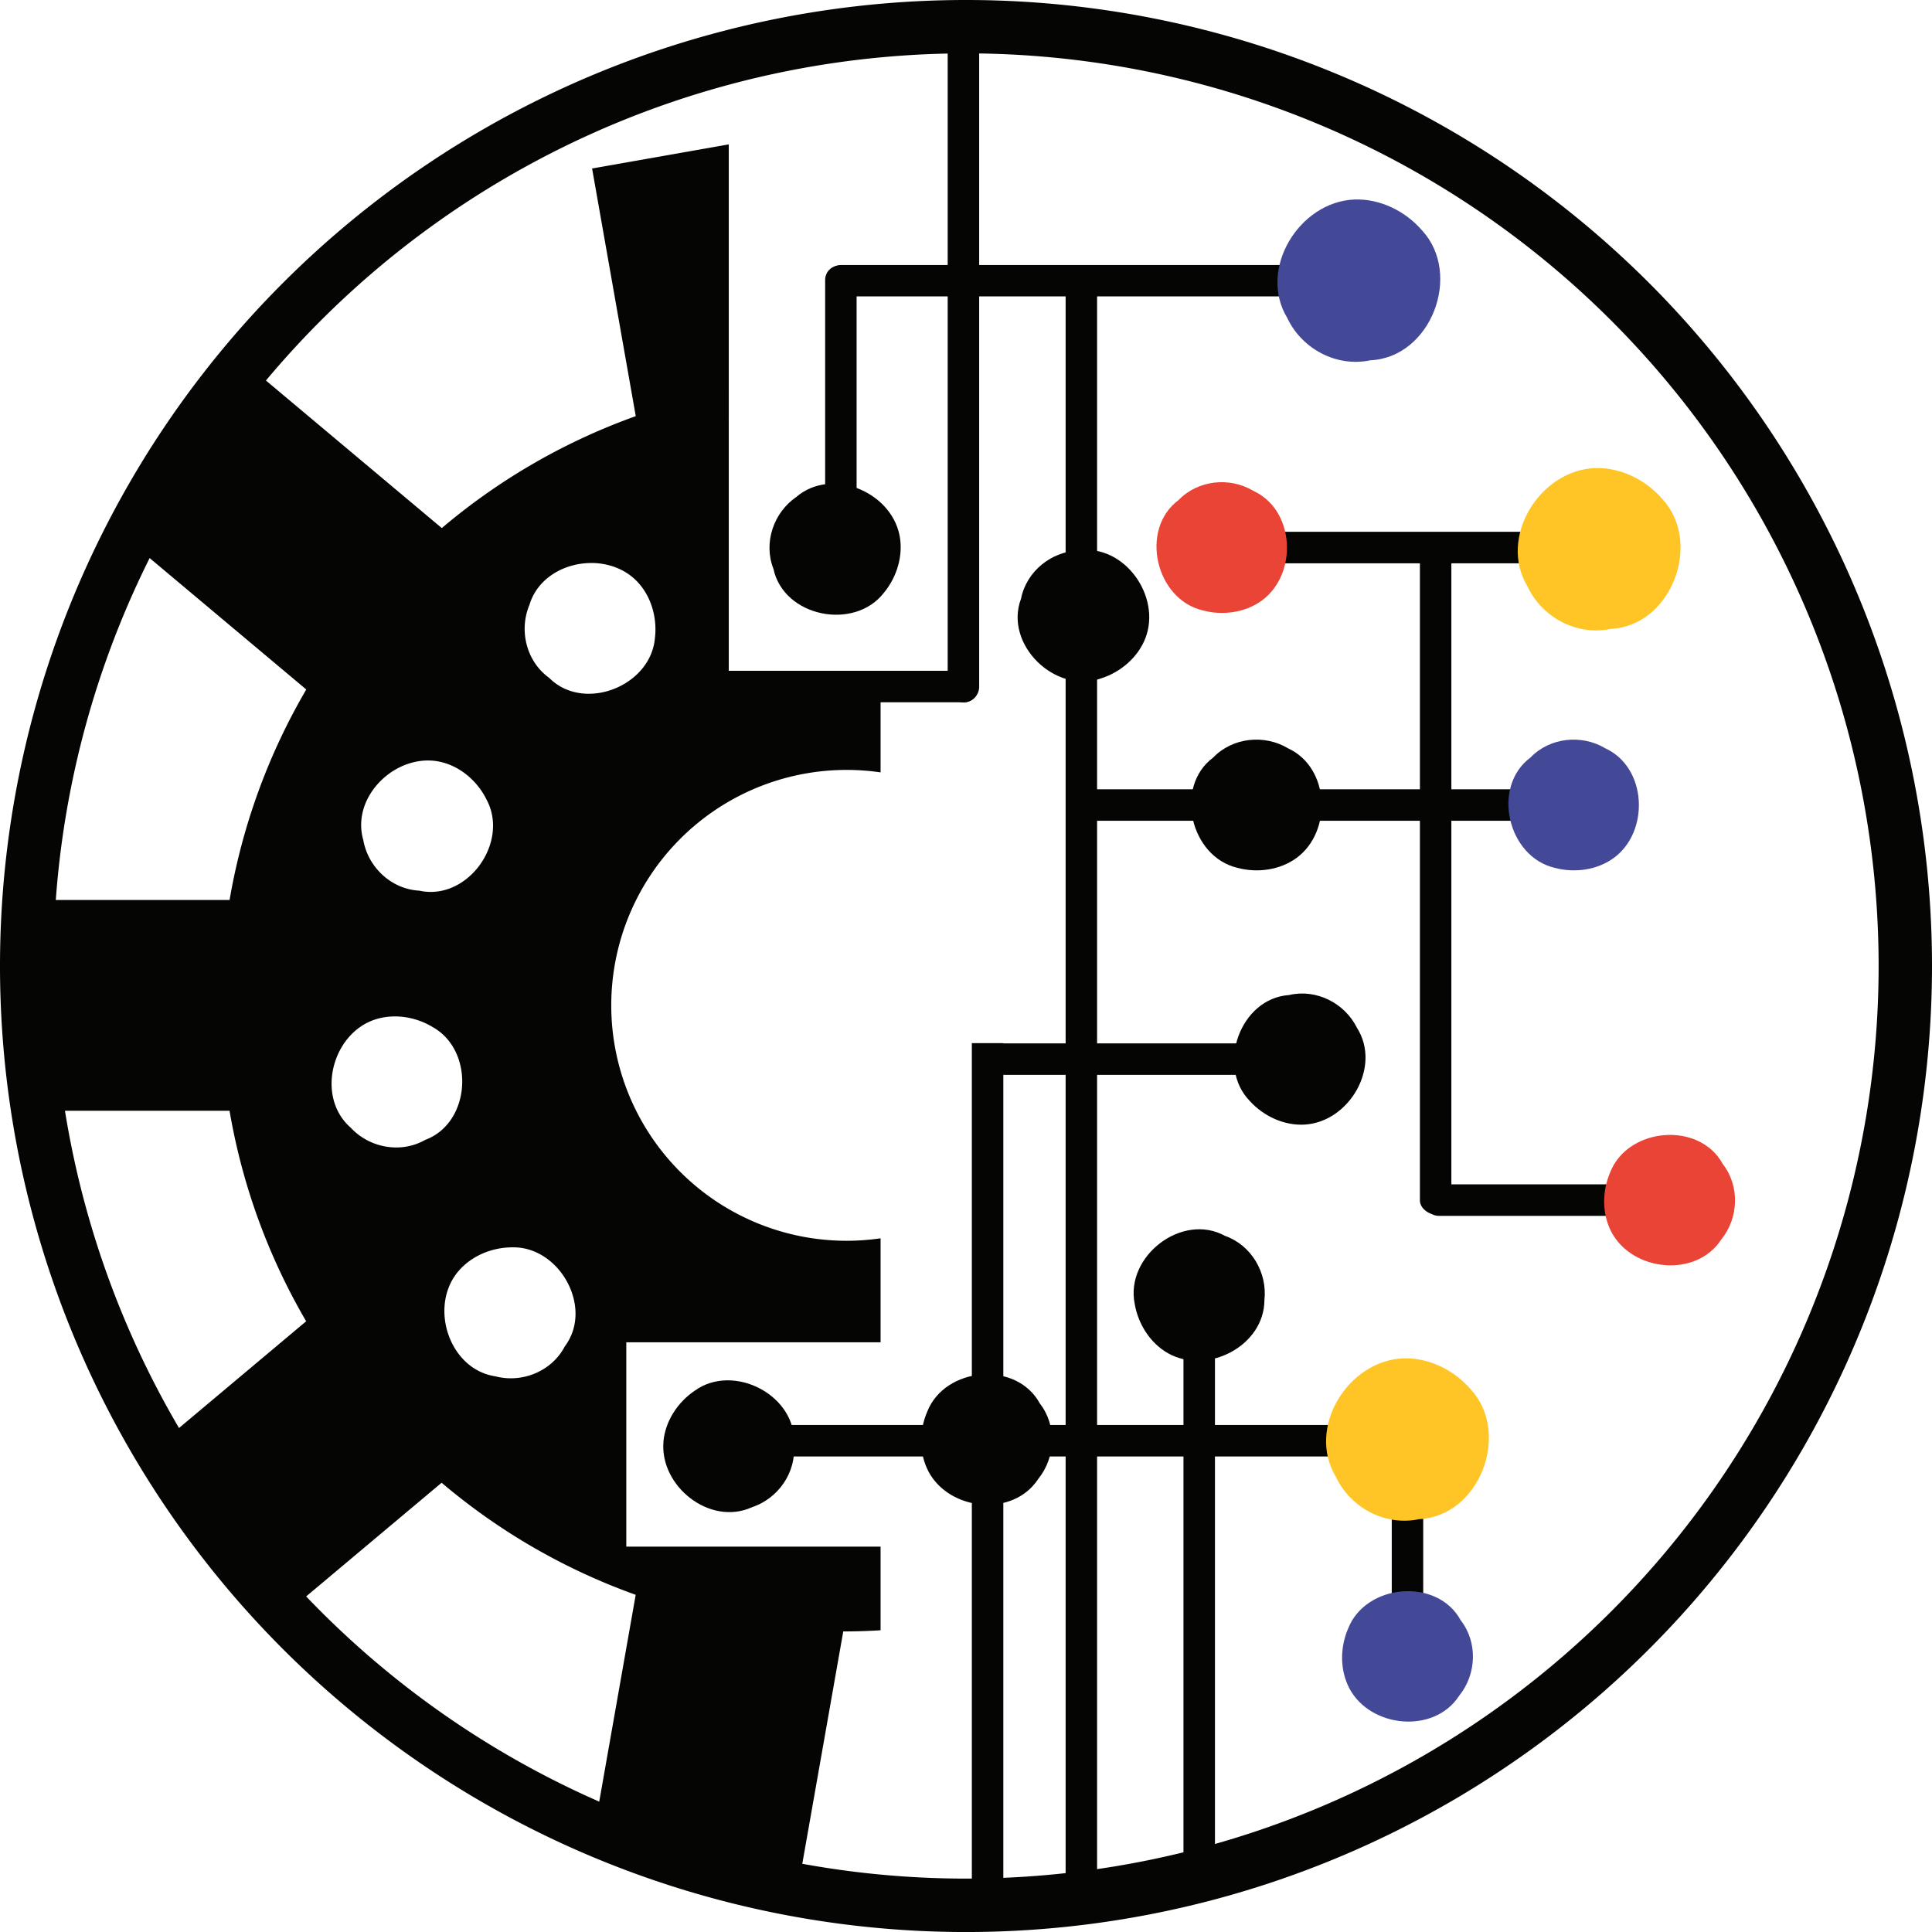 <?xml version="1.0" encoding="UTF-8" standalone="no"?>
<!-- Created with Inkscape (http://www.inkscape.org/) -->

<svg
   width="71.663mm"
   height="71.663mm"
   viewBox="0 0 71.663 71.663"
   version="1.1"
   id="svg2898"
   xml:space="preserve"
   sodipodi:docname="favicon.svg"
   inkscape:version="1.3.2 (091e20e, 2023-11-25)"
   xmlns:inkscape="http://www.inkscape.org/namespaces/inkscape"
   xmlns:sodipodi="http://sodipodi.sourceforge.net/DTD/sodipodi-0.dtd"
   xmlns="http://www.w3.org/2000/svg"
   xmlns:svg="http://www.w3.org/2000/svg"><sodipodi:namedview
     id="namedview2900"
     pagecolor="#ffffff"
     bordercolor="#cccccc"
     borderopacity="1"
     inkscape:showpageshadow="0"
     inkscape:pageopacity="1"
     inkscape:pagecheckerboard="0"
     inkscape:deskcolor="#d1d1d1"
     inkscape:document-units="mm"
     showgrid="false"
     inkscape:zoom="0.4516221"
     inkscape:cx="193.74606"
     inkscape:cy="121.78323"
     inkscape:window-width="1728"
     inkscape:window-height="977"
     inkscape:window-x="0"
     inkscape:window-y="38"
     inkscape:window-maximized="1"
     inkscape:current-layer="layer1" /><defs
     id="defs2895" /><g
     inkscape:label="Ebene 1"
     inkscape:groupmode="layer"
     id="layer1"
     transform="translate(1173.446,47.914)"><g
       id="g1"><rect
         style="fill:#050604;fill-opacity:1;stroke-width:0"
         id="rect22712"
         width="13.17"
         height="1.168"
         x="-1129.633"
         y="-28.188"
         ry="0.584" /><path
         id="path22714"
         style="fill:#050604;fill-opacity:1;stroke-width:0"
         d="m -1146.414,-33.42 a 23.222,23.222 0 0 0 -18.849,22.798 23.222,23.222 0 0 0 23.222,23.222 23.222,23.222 0 0 0 1.258,-0.043 V 9.455 h -9.432 V 1.875 h 9.432 v -3.857 a 8.733,8.733 0 0 1 -1.258,0.092 8.733,8.733 0 0 1 -8.732,-8.733 8.733,8.733 0 0 1 8.732,-8.733 8.733,8.733 0 0 1 1.258,0.092 v -2.793 h -5.631 z m -5.13,6.389 c 0.631,-0.007 1.264,0.209 1.717,0.672 0.536,0.55 0.765,1.363 0.673,2.118 -0.158,1.786 -2.64,2.76 -3.923,1.47 -0.841,-0.606 -1.128,-1.754 -0.733,-2.699 0.297,-0.997 1.28,-1.549 2.266,-1.56 z m -6.011,7.326 c 0.151,0.001 0.304,0.018 0.456,0.053 0.748,0.173 1.38,0.733 1.711,1.418 0.833,1.588 -0.729,3.749 -2.506,3.357 -1.035,-0.055 -1.897,-0.866 -2.076,-1.875 -0.43,-1.486 0.949,-2.964 2.414,-2.953 z m -1.263,9.493 c 0.502,-0.004 1.007,0.141 1.433,0.402 1.559,0.885 1.414,3.548 -0.293,4.179 -0.9,0.513 -2.064,0.297 -2.76,-0.455 -1.286,-1.123 -0.714,-3.429 0.847,-3.992 0.249,-0.089 0.51,-0.132 0.773,-0.134 z m 4.391,8.565 c 1.747,-0.023 3.007,2.246 1.929,3.677 -0.48,0.919 -1.575,1.366 -2.567,1.109 -1.689,-0.25 -2.454,-2.499 -1.446,-3.816 0.469,-0.609 1.24,-0.951 2.001,-0.968 0.028,-0.002 0.056,-0.003 0.083,-0.003 z" /><rect
         style="fill:#050604;fill-opacity:1;stroke-width:0"
         id="rect22716"
         width="9.891"
         height="1.167"
         x="-13.858"
         y="1120.655"
         ry="0.584"
         transform="matrix(0,-1,-1,0,0,0)"
         rx="0.522" /><path
         id="path22718"
         style="fill:#050604;fill-opacity:1;stroke-width:0"
         d="m -1137.614,-47.914 a 35.832,35.832 0 0 0 -35.832,35.832 35.832,35.832 0 0 0 35.832,35.832 35.832,35.832 0 0 0 35.831,-35.832 35.832,35.832 0 0 0 -35.831,-35.832 z m 0,1.98 a 33.851,33.851 0 0 1 33.851,33.851 33.851,33.851 0 0 1 -33.851,33.851 33.851,33.851 0 0 1 -33.851,-33.851 33.851,33.851 0 0 1 33.851,-33.851 z" /><rect
         style="fill:#050604;fill-opacity:1;stroke-width:0"
         id="rect22720"
         width="7.818"
         height="8.297"
         x="-14.531"
         y="1164.302"
         transform="rotate(90)"
         inkscape:transform-center-x="48.602312"
         inkscape:transform-center-y="2.1721557e-06" /><path
         style="fill:#050604;fill-opacity:1;stroke-width:0"
         d="m -1130.96,-24.242 c 0.597,-1.548 -0.771,-3.49 -2.462,-3.254 -1.024,0.033 -1.949,0.771 -2.151,1.788 -0.641,1.703 1.276,3.556 2.966,2.958 0.725,-0.23 1.369,-0.776 1.647,-1.492 z"
         id="path22722"
         inkscape:transform-center-x="-18.795322"
         inkscape:transform-center-y="-30.931707" /><rect
         style="fill:#050604;fill-opacity:1;stroke-width:0"
         id="rect22724"
         width="26.704"
         height="1.168"
         x="-1147.149"
         y="4.942"
         ry="0.424" /><path
         style="fill:#050604;fill-opacity:1;stroke-width:0"
         d="m -1139.005,6.671 c 0.779,1.464 3.142,1.703 4.072,0.27 0.645,-0.796 0.694,-1.978 0.058,-2.796 -0.867,-1.6 -3.523,-1.365 -4.178,0.305 -0.301,0.698 -0.31,1.542 0.049,2.221 z"
         id="path22726"
         inkscape:transform-center-x="-11.109171"
         inkscape:transform-center-y="34.465783" /><path
         style="fill:#050604;fill-opacity:1;stroke-width:0"
         d="m -1130.116,2.284 c 1.447,0.811 3.564,-0.266 3.571,-1.974 0.113,-1.019 -0.486,-2.039 -1.463,-2.383 -1.595,-0.877 -3.702,0.757 -3.35,2.515 0.125,0.75 0.573,1.465 1.242,1.842 z"
         id="path22728"
         inkscape:transform-center-x="-27.940577"
         inkscape:transform-center-y="22.992816" /><path
         style="fill:#050604;fill-opacity:1;stroke-width:0"
         d="m -1125.05,-6.2 c 1.656,-0.1 2.854,-2.151 1.937,-3.591 -0.456,-0.918 -1.511,-1.453 -2.52,-1.214 -1.816,0.124 -2.705,2.638 -1.458,3.927 0.51,0.564 1.274,0.923 2.041,0.878 z"
         id="path22730"
         inkscape:transform-center-x="-35.973179"
         inkscape:transform-center-y="4.2659231" /><path
         style="fill:#050604;fill-opacity:1;stroke-width:0"
         d="m -1125.356,-16.089 c 1.339,-0.98 1.238,-3.353 -0.312,-4.068 -0.88,-0.526 -2.057,-0.405 -2.776,0.341 -1.46,1.086 -0.849,3.682 0.896,4.092 0.734,0.198 1.571,0.087 2.192,-0.365 z"
         id="path22732"
         inkscape:transform-center-x="-32.526915"
         inkscape:transform-center-y="-15.90534" /><rect
         style="fill:#050604;fill-opacity:1;stroke-width:0"
         id="rect22734"
         width="7.818"
         height="9.95"
         x="-1130.445"
         y="210.113"
         transform="rotate(10)"
         inkscape:transform-center-x="10.121693"
         inkscape:transform-center-y="57.402977" /><path
         id="path22736"
         style="fill:#050604;fill-opacity:1;stroke-width:0"
         inkscape:transform-center-x="44.651587"
         inkscape:transform-center-y="37.46714"
         d="m -1167.257,5.433 a 34.442,34.442 0 0 0 1.185,1.886 34.442,34.442 0 0 0 1.529,2.072 34.442,34.442 0 0 0 1.68,1.952 34.442,34.442 0 0 0 0.33,0.33 l 5.951,-4.994 -5.025,-5.989 z" /><path
         id="path22738"
         style="fill:#050604;fill-opacity:1;stroke-width:0"
         inkscape:transform-center-x="10.121704"
         inkscape:transform-center-y="-57.402973"
         d="m -1146.414,-42.559 -5.07,0.894 1.728,9.799 3.342,-0.589 z" /><rect
         style="fill:#050604;fill-opacity:1;stroke-width:0"
         id="rect22740"
         width="7.818"
         height="9.95"
         x="722.044"
         y="903.943"
         transform="rotate(130)"
         inkscape:transform-center-x="44.65159"
         inkscape:transform-center-y="-37.467129" /><path
         style="fill:#050604;fill-opacity:1;stroke-width:0"
         d="m -1140.083,-28.071 c -0.335,-1.625 -2.535,-2.519 -3.83,-1.406 -0.844,0.582 -1.223,1.702 -0.843,2.667 0.382,1.779 2.996,2.302 4.095,0.885 0.485,-0.585 0.732,-1.393 0.579,-2.145 z"
         id="path22742"
         inkscape:transform-center-x="0.91875442"
         inkscape:transform-center-y="-36.209618" /><rect
         style="fill:#050604;fill-opacity:1;stroke-width:0"
         id="rect22744"
         width="31.913"
         height="1.168"
         x="-22.692"
         y="1136.23"
         ry="0.564"
         transform="matrix(0,-1,-1,0,0,0)"
         rx="0" /><rect
         style="fill:#050604;fill-opacity:1;stroke-width:0"
         id="rect22746"
         width="12.905"
         height="1.168"
         x="-1137.179"
         y="-9.213"
         ry="0.584" /><rect
         style="fill:#050604;fill-opacity:1;stroke-width:0"
         id="rect22748"
         width="60.406"
         height="1.167"
         x="-22.771"
         y="1132.752"
         ry="0.548"
         transform="matrix(0,-1,-1,0,0,0)" /><rect
         style="fill:#050604;fill-opacity:1;stroke-width:0"
         id="rect22750"
         width="22.752"
         height="1.168"
         x="-21.471"
         y="1128.38"
         ry="0.584"
         transform="matrix(0,-1,-1,0,0,0)" /><rect
         style="fill:#050604;fill-opacity:1;stroke-width:0"
         id="rect22752"
         width="18.133"
         height="1.168"
         x="-1133.722"
         y="-18.638"
         ry="0.524" /><path
         style="fill:#ffc527;fill-opacity:1;stroke-width:0"
         d="m -1114.287,-30.551 c -2.052,0.077 -3.594,2.581 -2.5,4.39 0.538,1.149 1.829,1.841 3.084,1.574 2.251,-0.102 3.423,-3.188 1.917,-4.819 -0.616,-0.712 -1.551,-1.178 -2.501,-1.145 z"
         id="path22754" /><path
         style="fill:#ffc527;fill-opacity:1;stroke-width:0"
         d="m -1121.396,2.472 c -2.052,0.077 -3.594,2.581 -2.5,4.39 0.538,1.149 1.829,1.841 3.084,1.574 2.251,-0.102 3.423,-3.188 1.917,-4.819 -0.616,-0.712 -1.551,-1.178 -2.501,-1.145 z"
         id="path22756" /><path
         style="fill:#434897;fill-opacity:1;stroke-width:0"
         d="m -1123.393,14.715 c 0.779,1.464 3.142,1.703 4.072,0.27 0.645,-0.796 0.694,-1.978 0.058,-2.796 -0.868,-1.6 -3.523,-1.365 -4.178,0.305 -0.301,0.698 -0.31,1.542 0.049,2.221 z"
         id="path22758"
         inkscape:transform-center-x="-11.109171"
         inkscape:transform-center-y="34.465783" /><rect
         style="fill:#050604;fill-opacity:1;stroke-width:0"
         id="rect22760"
         width="24.937"
         height="1.168"
         x="21.86"
         y="1137.126"
         ry="0.584"
         transform="matrix(0,-1,-1,0,0,0)"
         rx="0.584" /><path
         style="fill:#050604;fill-opacity:1;stroke-width:0"
         d="m -1148.837,5.567 c -0.136,1.653 1.723,3.131 3.279,2.428 0.973,-0.321 1.653,-1.289 1.56,-2.321 0.135,-1.815 -2.227,-3.053 -3.68,-2.002 -0.63,0.425 -1.095,1.13 -1.16,1.895 z"
         id="path22762"
         inkscape:transform-center-x="9.3632956"
         inkscape:transform-center-y="34.998229" /><rect
         style="fill:#050604;fill-opacity:1;stroke-width:0"
         id="rect22764"
         width="24.915"
         height="1.167"
         x="2.865"
         y="1119.611"
         ry="0.584"
         transform="matrix(0,-1,-1,0,0,0)"
         rx="0.522" /><rect
         style="fill:#050604;fill-opacity:1;stroke-width:0"
         id="rect22766"
         width="9.927"
         height="1.167"
         x="28.137"
         y="1141.672"
         ry="0.531"
         transform="matrix(0,-1,-1,0,0,0)" /><rect
         style="fill:#050604;fill-opacity:1;stroke-width:0"
         id="rect22768"
         width="17.942"
         height="1.164"
         x="-1142.821"
         y="-38.084"
         ry="0.581" /><path
         style="fill:#434897;fill-opacity:1;stroke-width:0"
         d="m -1123.2,-40.514 c -2.052,0.077 -3.594,2.581 -2.5,4.39 0.538,1.149 1.829,1.841 3.084,1.574 2.251,-0.102 3.423,-3.188 1.917,-4.819 -0.616,-0.712 -1.551,-1.178 -2.501,-1.145 z"
         id="path22770" /><path
         style="fill:#434897;fill-opacity:1;stroke-width:0"
         d="m -1113.588,-16.089 c 1.339,-0.98 1.238,-3.353 -0.312,-4.068 -0.88,-0.526 -2.057,-0.405 -2.776,0.341 -1.46,1.086 -0.849,3.682 0.896,4.092 0.734,0.198 1.571,0.087 2.192,-0.365 z"
         id="path22772"
         inkscape:transform-center-x="-32.526915"
         inkscape:transform-center-y="-15.90534" /><path
         style="fill:#e94436;fill-opacity:1;stroke-width:0"
         d="m -1126.642,-25.638 c 1.339,-0.98 1.238,-3.353 -0.312,-4.068 -0.88,-0.526 -2.056,-0.405 -2.776,0.341 -1.46,1.086 -0.849,3.682 0.896,4.092 0.734,0.198 1.571,0.087 2.192,-0.365 z"
         id="path22774"
         inkscape:transform-center-x="-32.526915"
         inkscape:transform-center-y="-15.90534" /><rect
         style="fill:#050604;fill-opacity:1;stroke-width:0"
         id="rect22776"
         width="9.89"
         height="1.168"
         x="-1120.67"
         y="-3.983"
         ry="0.584" /><path
         style="fill:#e94436;fill-opacity:1;stroke-width:0"
         d="m -1113.67,-2.209 c 0.779,1.464 3.142,1.703 4.071,0.27 0.645,-0.796 0.694,-1.978 0.057,-2.796 -0.867,-1.6 -3.523,-1.365 -4.178,0.305 -0.301,0.698 -0.31,1.542 0.049,2.221 z"
         id="path22778"
         inkscape:transform-center-x="-11.109171"
         inkscape:transform-center-y="34.465783" /><rect
         style="fill:#050604;fill-opacity:1;stroke-width:0"
         id="rect22780"
         width="10.179"
         height="1.168"
         x="-1147.344"
         y="-23.033"
         ry="0.517" /></g></g></svg>

